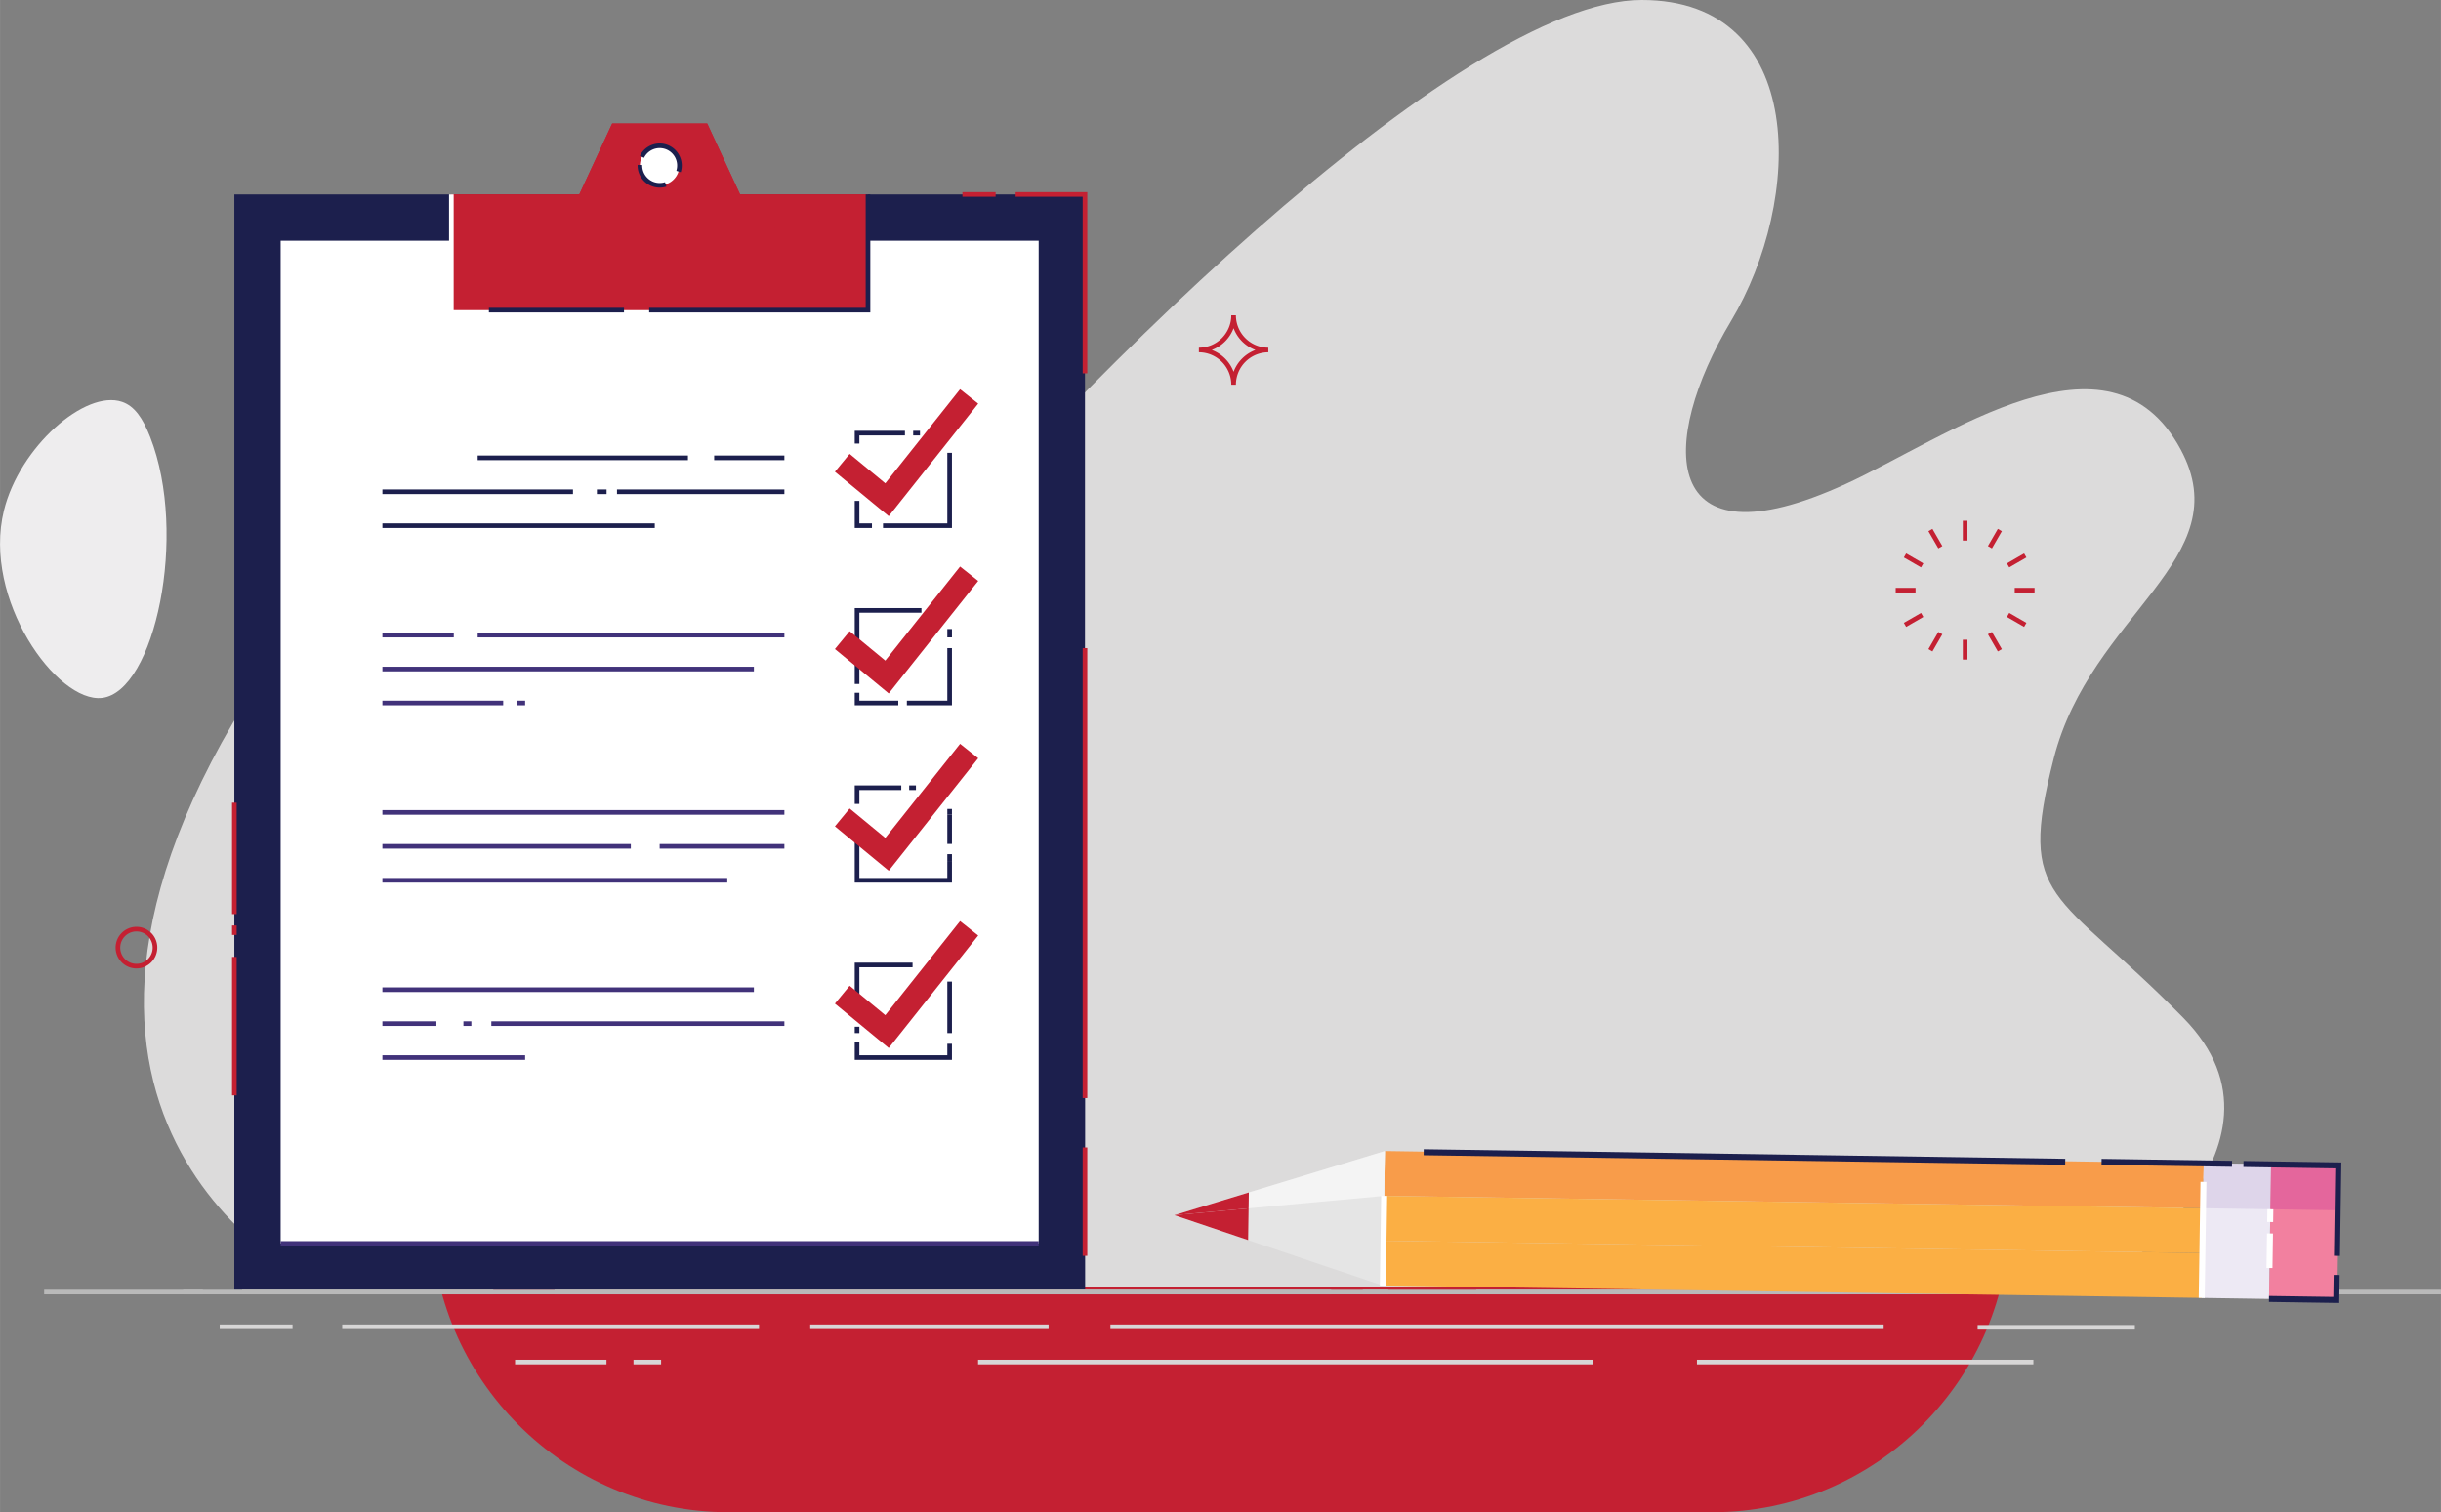 <svg id="f5b59640-4280-4903-b710-03fb550ae7ae" data-name="Layer 1" xmlns="http://www.w3.org/2000/svg" width="35.379in" height="21.924in" viewBox="0 0 2547.255 1578.555"><rect x="0" y="0" width="2547.255" height="1578.555" fill="#808080" stroke="none"/><title>Violations-Graphic</title><path d="M-382.531,553.482v55.723H-592.194v19.707c0,170.465,139.472,309.938,309.938,309.938H744.917c170.466,0,309.938-139.472,309.938-309.938V553.482Z" transform="translate(1042.297 639.706)" style="fill:#c42032;isolation:isolate"/><path d="M1146.576,704.073S1369.846,558.723,1236.09,422.791s-173.771-119.098-135.266-270.61S1295.287-55.692,1233.277-170.667c-74.432-138.007-244.121-12.107-349.594,36.22C687.595-44.601,688.769-178.911,764.076-304.561c75.307-125.649,80.71-335.146-93.203-335.146-189.159,0-604.868,408.749-833.882,691.242-137.062,169.068-236.96,51.426-223.082-57.193,8.821-69.036,27.174-180.627-15.777-231.972-74.55-89.12-293.543,190.091-370.863,309.382-302.619,466.886,65.233,632.32,65.233,632.32Z" transform="translate(1042.297 639.706)" style="fill:#dcdbdb"/><path d="M-885.628-183.527c-7.729-19.769-16.334-32.25-29.283-36.691-38.395-13.167-107.044,47.076-123.332,113.407-22.713,92.499,55.327,201.195,102.419,195.632C-881.031,82.349-845.728-81.46-885.628-183.527Z" transform="translate(1042.297 639.706)" style="fill:#eeedee"/><rect x="244.538" y="202.968" width="887.657" height="1143.334" style="fill:#1c1f4d"/><polygon points="1132.194 916.373 1132.194 1346.301 244.537 1346.301 244.537 1054.658 1132.194 916.373" style="fill:#1c1f4d"/><rect x="292.856" y="251.278" width="791.018" height="1046.709" style="fill:#fff"/><polygon points="927.425 538.806 871.239 492.443 886.612 473.813 923.823 504.518 1001.865 406.319 1020.776 421.349 927.425 538.806" style="fill:#c42032"/><rect x="745.245" y="475.494" width="73.269" height="4.831" style="fill:#1c1f4d"/><rect x="498.468" y="475.494" width="219.402" height="4.831" style="fill:#1c1f4d"/><rect x="643.842" y="510.91" width="174.673" height="4.831" style="fill:#1c1f4d"/><rect x="622.865" y="510.91" width="10.107" height="4.831" style="fill:#1c1f4d"/><rect x="399.029" y="510.91" width="198.874" height="4.831" style="fill:#1c1f4d"/><rect x="399.029" y="546.326" width="284.22" height="4.831" style="fill:#1c1f4d"/><rect x="498.468" y="660.56" width="320.047" height="4.831" style="fill:#41327a"/><rect x="399.029" y="660.56" width="74.477" height="4.831" style="fill:#41327a"/><rect x="399.029" y="695.978" width="387.682" height="4.831" style="fill:#41327a"/><rect x="539.975" y="731.394" width="8.008" height="4.831" style="fill:#41327a"/><rect x="399.029" y="731.394" width="126.046" height="4.831" style="fill:#41327a"/><rect x="399.029" y="845.628" width="419.485" height="4.831" style="fill:#41327a"/><rect x="688.366" y="881.046" width="130.149" height="4.831" style="fill:#41327a"/><rect x="399.029" y="881.046" width="259.26" height="4.831" style="fill:#41327a"/><rect x="399.029" y="916.462" width="359.904" height="4.831" style="fill:#41327a"/><polygon points="909.896 548.741 894.345 548.741 894.345 522.849 909.896 548.741" style="fill:#fff"/><polygon points="909.896 551.157 891.929 551.157 891.929 522.848 896.76 522.848 896.76 546.326 909.896 546.326 909.896 551.157" style="fill:#1c1f4d"/><polygon points="993.378 551.157 921.443 551.157 921.443 546.326 988.547 546.326 988.547 472.68 993.378 472.68 993.378 551.157" style="fill:#1c1f4d"/><rect x="952.927" y="449.707" width="7.094" height="4.831" style="fill:#1c1f4d"/><polygon points="894.345 463.029 894.345 452.123 944.319 452.123 894.345 463.029" style="fill:#fff"/><polygon points="896.76 463.03 891.929 463.03 891.929 449.708 944.32 449.708 944.32 454.538 896.76 454.538 896.76 463.03" style="fill:#1c1f4d"/><polygon points="937.373 736.225 891.929 736.225 891.929 723.147 896.76 723.147 896.76 731.394 937.373 731.394 937.373 736.225" style="fill:#1c1f4d"/><polygon points="993.378 736.225 946.33 736.225 946.33 731.394 988.547 731.394 988.547 676.555 993.378 676.555 993.378 736.225" style="fill:#1c1f4d"/><rect x="988.548" y="656.628" width="4.831" height="8.74" style="fill:#1c1f4d"/><polygon points="896.76 713.981 891.929 713.981 891.929 634.775 961.53 634.775 961.53 639.606 896.76 639.606 896.76 713.981" style="fill:#1c1f4d"/><polygon points="993.378 921.293 891.929 921.293 891.929 874.503 896.76 874.503 896.76 916.462 988.547 916.462 988.547 899.66 993.378 899.66 993.378 921.293" style="fill:#1c1f4d"/><rect x="988.548" y="891.618" width="4.831" height="8.041" style="fill:#1c1f4d"/><rect x="988.548" y="850.454" width="4.831" height="30.486" style="fill:#1c1f4d"/><rect x="988.548" y="844.425" width="4.831" height="6.029" style="fill:#1c1f4d"/><rect x="948.748" y="819.843" width="7.045" height="4.831" style="fill:#1c1f4d"/><polygon points="896.76 839.176 891.929 839.176 891.929 819.843 940.496 819.843 940.496 824.674 896.76 824.674 896.76 839.176" style="fill:#1c1f4d"/><rect x="891.929" y="1071.77" width="4.831" height="6.629" style="fill:#1c1f4d"/><polygon points="993.378 1106.361 891.929 1106.361 891.929 1087.657 896.76 1087.657 896.76 1101.53 988.547 1101.53 988.547 1089.573 993.378 1089.573 993.378 1106.361" style="fill:#1c1f4d"/><rect x="988.548" y="1024.655" width="4.831" height="53.744" style="fill:#1c1f4d"/><rect x="399.029" y="1030.696" width="387.682" height="4.831" style="fill:#41327a"/><rect x="512.711" y="1066.112" width="305.804" height="4.831" style="fill:#41327a"/><rect x="483.573" y="1066.112" width="8.279" height="4.831" style="fill:#41327a"/><rect x="399.029" y="1066.112" width="56.362" height="4.831" style="fill:#41327a"/><rect x="399.029" y="1101.53" width="148.954" height="4.831" style="fill:#41327a"/><rect x="292.856" y="1295.573" width="791.018" height="4.831" style="fill:#41327a"/><polygon points="470.987 202.968 470.987 323.74 905.769 323.74 905.769 202.968 772.291 202.968 737.967 128.934 638.813 128.934 604.489 202.968 470.987 202.968" style="fill:#c42032"/><polygon points="470.987 202.968 470.987 291.011 905.769 223.282 905.769 202.968 772.291 202.968 737.967 128.934 638.813 128.934 604.489 202.968 470.987 202.968" style="fill:#c42032"/><rect x="1158.764" y="1382.544" width="806.916" height="4.831" style="fill:#d7d6d6"/><rect x="1770.832" y="1419.351" width="351.088" height="4.831" style="fill:#d7d6d6"/><rect x="1020.651" y="1419.351" width="642.187" height="4.831" style="fill:#d7d6d6"/><rect x="537.459" y="1419.351" width="95.393" height="4.831" style="fill:#d7d6d6"/><rect x="661.047" y="1419.351" width="28.813" height="4.831" style="fill:#d7d6d6"/><rect x="2063.744" y="1383.105" width="164.089" height="4.831" style="fill:#d7d6d6"/><rect x="845.475" y="1382.544" width="248.749" height="4.831" style="fill:#d7d6d6"/><rect x="357.08" y="1382.544" width="434.975" height="4.831" style="fill:#d7d6d6"/><rect x="229.25" y="1382.544" width="76.005" height="4.831" style="fill:#d7d6d6"/><rect x="46.023" y="1346.297" width="2501.232" height="4.831" style="fill:#b9b9b9"/><rect x="252.648" y="1346.297" width="262.101" height="4.831" style="fill:#b9b9b9"/><rect x="1422.126" y="1346.297" width="26.592" height="4.831" style="fill:#b9b9b9"/><rect x="578.675" y="1346.297" width="810.43" height="4.831" style="fill:#b9b9b9"/><rect x="1540.517" y="1346.297" width="388.72" height="4.831" style="fill:#b9b9b9"/><rect x="191.085" y="1346.297" width="20.521" height="4.831" style="fill:#b9b9b9"/><rect x="2294.844" y="1346.297" width="55.194" height="4.831" style="fill:#b9b9b9"/><rect x="1129.779" y="1197.77" width="4.831" height="113.126" style="fill:#c42032"/><rect x="1129.779" y="676.555" width="4.831" height="469.691" style="fill:#c42032"/><rect x="242.122" y="998.901" width="4.831" height="144.522" style="fill:#c42032"/><rect x="242.122" y="966.085" width="4.831" height="9.874" style="fill:#c42032"/><rect x="242.122" y="837.882" width="4.831" height="116.329" style="fill:#c42032"/><polygon points="908.185 326.156 677.402 326.156 677.402 321.325 903.354 321.325 903.354 202.968 908.185 202.968 908.185 326.156" style="fill:#1c1f4d"/><rect x="510.172" y="321.325" width="140.97" height="4.831" style="fill:#1c1f4d"/><polygon points="1134.609 389.734 1129.778 389.734 1129.778 205.383 1059.847 205.383 1059.847 200.552 1134.609 200.552 1134.609 389.734" style="fill:#c42032"/><rect x="1004.301" y="200.552" width="34.632" height="4.831" style="fill:#c42032"/><circle cx="-353.919" cy="-466.894" r="20.631" transform="translate(1205.935 -101.748) rotate(-80.782)" style="fill:#fff"/><polygon points="927.425 908.939 871.239 862.579 886.612 843.948 923.823 874.651 1001.866 776.455 1020.775 791.485 927.425 908.939" style="fill:#c42032"/><path d="M-331.947-459.924l-4.604-1.458A18.221,18.221,0,0,0-348.413-484.257a18.221,18.221,0,0,0-21.856,9.324l-4.333-2.137a23.052,23.052,0,0,1,30.867-10.488A23.052,23.052,0,0,1-331.947-459.924Z" transform="translate(1042.297 639.706)" style="fill:#1c1f4d"/><path d="M-353.919-443.849a23.072,23.072,0,0,1-23.046-23.046l.009-.663,4.83.127-.008.536a18.23,18.23,0,0,0,18.245,18.215,18.231,18.231,0,0,0,5.543-.868l1.478,4.6A23.037,23.037,0,0,1-353.919-443.849Z" transform="translate(1042.297 639.706)" style="fill:#1c1f4d"/><polygon points="896.76 1042.377 891.929 1042.377 891.929 1004.911 952.27 1004.911 952.27 1009.742 896.76 1009.742 896.76 1042.377" style="fill:#1c1f4d"/><path d="M-899.937,371.25A21.739,21.739,0,0,1-921.676,349.511a21.739,21.739,0,0,1,21.739-21.739,21.739,21.739,0,0,1,21.739,21.739A21.763,21.763,0,0,1-899.937,371.25Zm0-38.647a16.908,16.908,0,0,0-16.908,16.908,16.908,16.908,0,0,0,16.908,16.908,16.908,16.908,0,0,0,16.908-16.908h0A16.928,16.928,0,0,0-899.937,332.602Z" transform="translate(1042.297 639.706)" style="fill:#c42032"/><rect x="2048.27" y="543.586" width="4.831" height="20.704" style="fill:#c42032"/><rect x="2048.27" y="667.81" width="4.831" height="20.704" style="fill:#c42032"/><rect x="974.917" y="-87.798" width="4.832" height="20.703" transform="translate(1211.957 1117.996) rotate(-30)" style="fill:#c42032"/><rect x="1037.029" y="19.782" width="4.832" height="20.706" transform="translate(1166.464 1163.421) rotate(-29.997)" style="fill:#c42032"/><rect x="952.182" y="-65.064" width="4.832" height="20.705" transform="translate(1566.952 1439.044) rotate(-59.998)" style="fill:#c42032"/><rect x="1059.763" y="-2.951" width="4.832" height="20.703" transform="translate(1567.02 1563.305) rotate(-60.003)" style="fill:#c42032"/><rect x="1978.222" y="613.634" width="20.704" height="4.831" style="fill:#c42032"/><rect x="2102.446" y="613.634" width="20.704" height="4.831" style="fill:#c42032"/><rect x="944.246" y="4.984" width="20.704" height="4.832" transform="translate(1166.448 1117.924) rotate(-29.995)" style="fill:#c42032"/><rect x="1051.827" y="-57.128" width="20.704" height="4.832" transform="translate(1211.893 1163.365) rotate(-29.994)" style="fill:#c42032"/><rect x="966.98" y="27.719" width="20.706" height="4.832" transform="translate(1504.938 1501.214) rotate(-60.005)" style="fill:#c42032"/><rect x="1029.093" y="-79.862" width="20.704" height="4.832" transform="translate(1629.172 1501.208) rotate(-60.005)" style="fill:#c42032"/><path d="M247.414-238.127h-4.831a33.854,33.854,0,0,0-33.816-33.816v-4.831a33.854,33.854,0,0,0,33.816-33.816h4.831a33.854,33.854,0,0,0,33.816,33.816v4.831A33.854,33.854,0,0,0,247.414-238.127Zm-25.193-36.232a38.852,38.852,0,0,1,22.778,22.777,38.852,38.852,0,0,1,22.777-22.777,38.853,38.853,0,0,1-22.777-22.777A38.853,38.853,0,0,1,222.221-274.359Z" transform="translate(1042.297 639.706)" style="fill:#c42032"/><rect x="468.571" y="202.968" width="4.831" height="125.049" style="fill:#fff"/><rect x="806.373" y="164.335" width="46.819" height="854.664" transform="translate(1267.977 2052.148) rotate(-89.137)" style="fill:#f89c4a"/><rect x="805.668" y="211.149" width="46.819" height="854.664" transform="translate(1220.475 2097.55) rotate(-89.137)" style="fill:#fbaf44"/><rect x="804.959" y="257.95" width="46.819" height="854.667" transform="translate(1172.977 2142.938) rotate(-89.137)" style="fill:#fbaf44"/><rect x="1291.463" y="611.392" width="140.457" height="70.229" transform="translate(1737.038 2638.008) rotate(-89.137)" style="fill:#f2809f"/><rect x="1221.243" y="610.333" width="140.457" height="70.229" transform="translate(1668.935 2566.754) rotate(-89.137)" style="fill:#ede9f4"/><polygon points="1225.48 1268.455 1443.032 1341.97 1445.148 1201.528 1225.48 1268.455" style="fill:#e5e5e5"/><polygon points="1303.184 1244.774 1445.156 1201.521 1444.435 1248.332 1302.936 1261.33 1303.184 1244.774" style="fill:#f4f4f4"/><polygon points="1225.47 1268.457 1303.184 1244.774 1302.936 1261.33 1225.47 1268.457" style="fill:#c42032"/><polygon points="1225.47 1268.457 1302.936 1261.33 1302.434 1294.473 1225.47 1268.457" style="fill:#c42032"/><rect x="1268.767" y="563.52" width="46.819" height="70.229" transform="translate(1716.442 2521.354) rotate(-89.137)" style="fill:#ded5ea"/><rect x="1338.988" y="564.578" width="46.819" height="70.229" transform="translate(1784.541 2592.605) rotate(-89.137)" style="fill:#e4669c"/><rect x="774.979" y="233.27" width="6.251" height="669.543" transform="translate(1240.829 1977.302) rotate(-89.146)" style="fill:#1c1f4d"/><rect x="1215.716" y="506.042" width="6.251" height="136.148" transform="translate(1668.925 2423.975) rotate(-89.146)" style="fill:#1c1f4d"/><polygon points="2443.332 1213.443 2441.86 1310.993 2435.607 1310.896 2436.984 1219.602 2341.11 1218.154 2341.203 1211.903 2443.332 1213.443" style="fill:#1c1f4d"/><polygon points="2441.56 1330.923 2441.119 1360.137 2367.773 1359.031 2367.866 1352.78 2434.961 1353.789 2435.307 1330.826 2441.56 1330.923" style="fill:#1c1f4d"/><rect x="1195.636" y="651.439" width="121.158" height="6.254" transform="translate(1625.091 2540.481) rotate(-89.137)" style="fill:#fff"/><rect x="1320.174" y="626.102" width="13.319" height="6.254" transform="translate(1719.962 2586.128) rotate(-89.136)" style="fill:#fff"/><rect x="1308.224" y="662.756" width="36.115" height="6.254" transform="translate(1682.827 2621.708) rotate(-89.138)" style="fill:#fff"/><rect x="354.612" y="652.317" width="93.651" height="6.254" transform="translate(782.349 1686.723) rotate(-89.142)" style="fill:#fff"/><polygon points="927.425 723.871 871.239 677.511 886.612 658.88 923.823 689.583 1001.866 591.387 1020.775 606.417 927.425 723.871" style="fill:#c42032"/><polygon points="927.425 1094.007 871.239 1047.646 886.612 1029.016 923.823 1059.719 1001.865 961.52 1020.776 976.551 927.425 1094.007" style="fill:#c42032"/></svg>